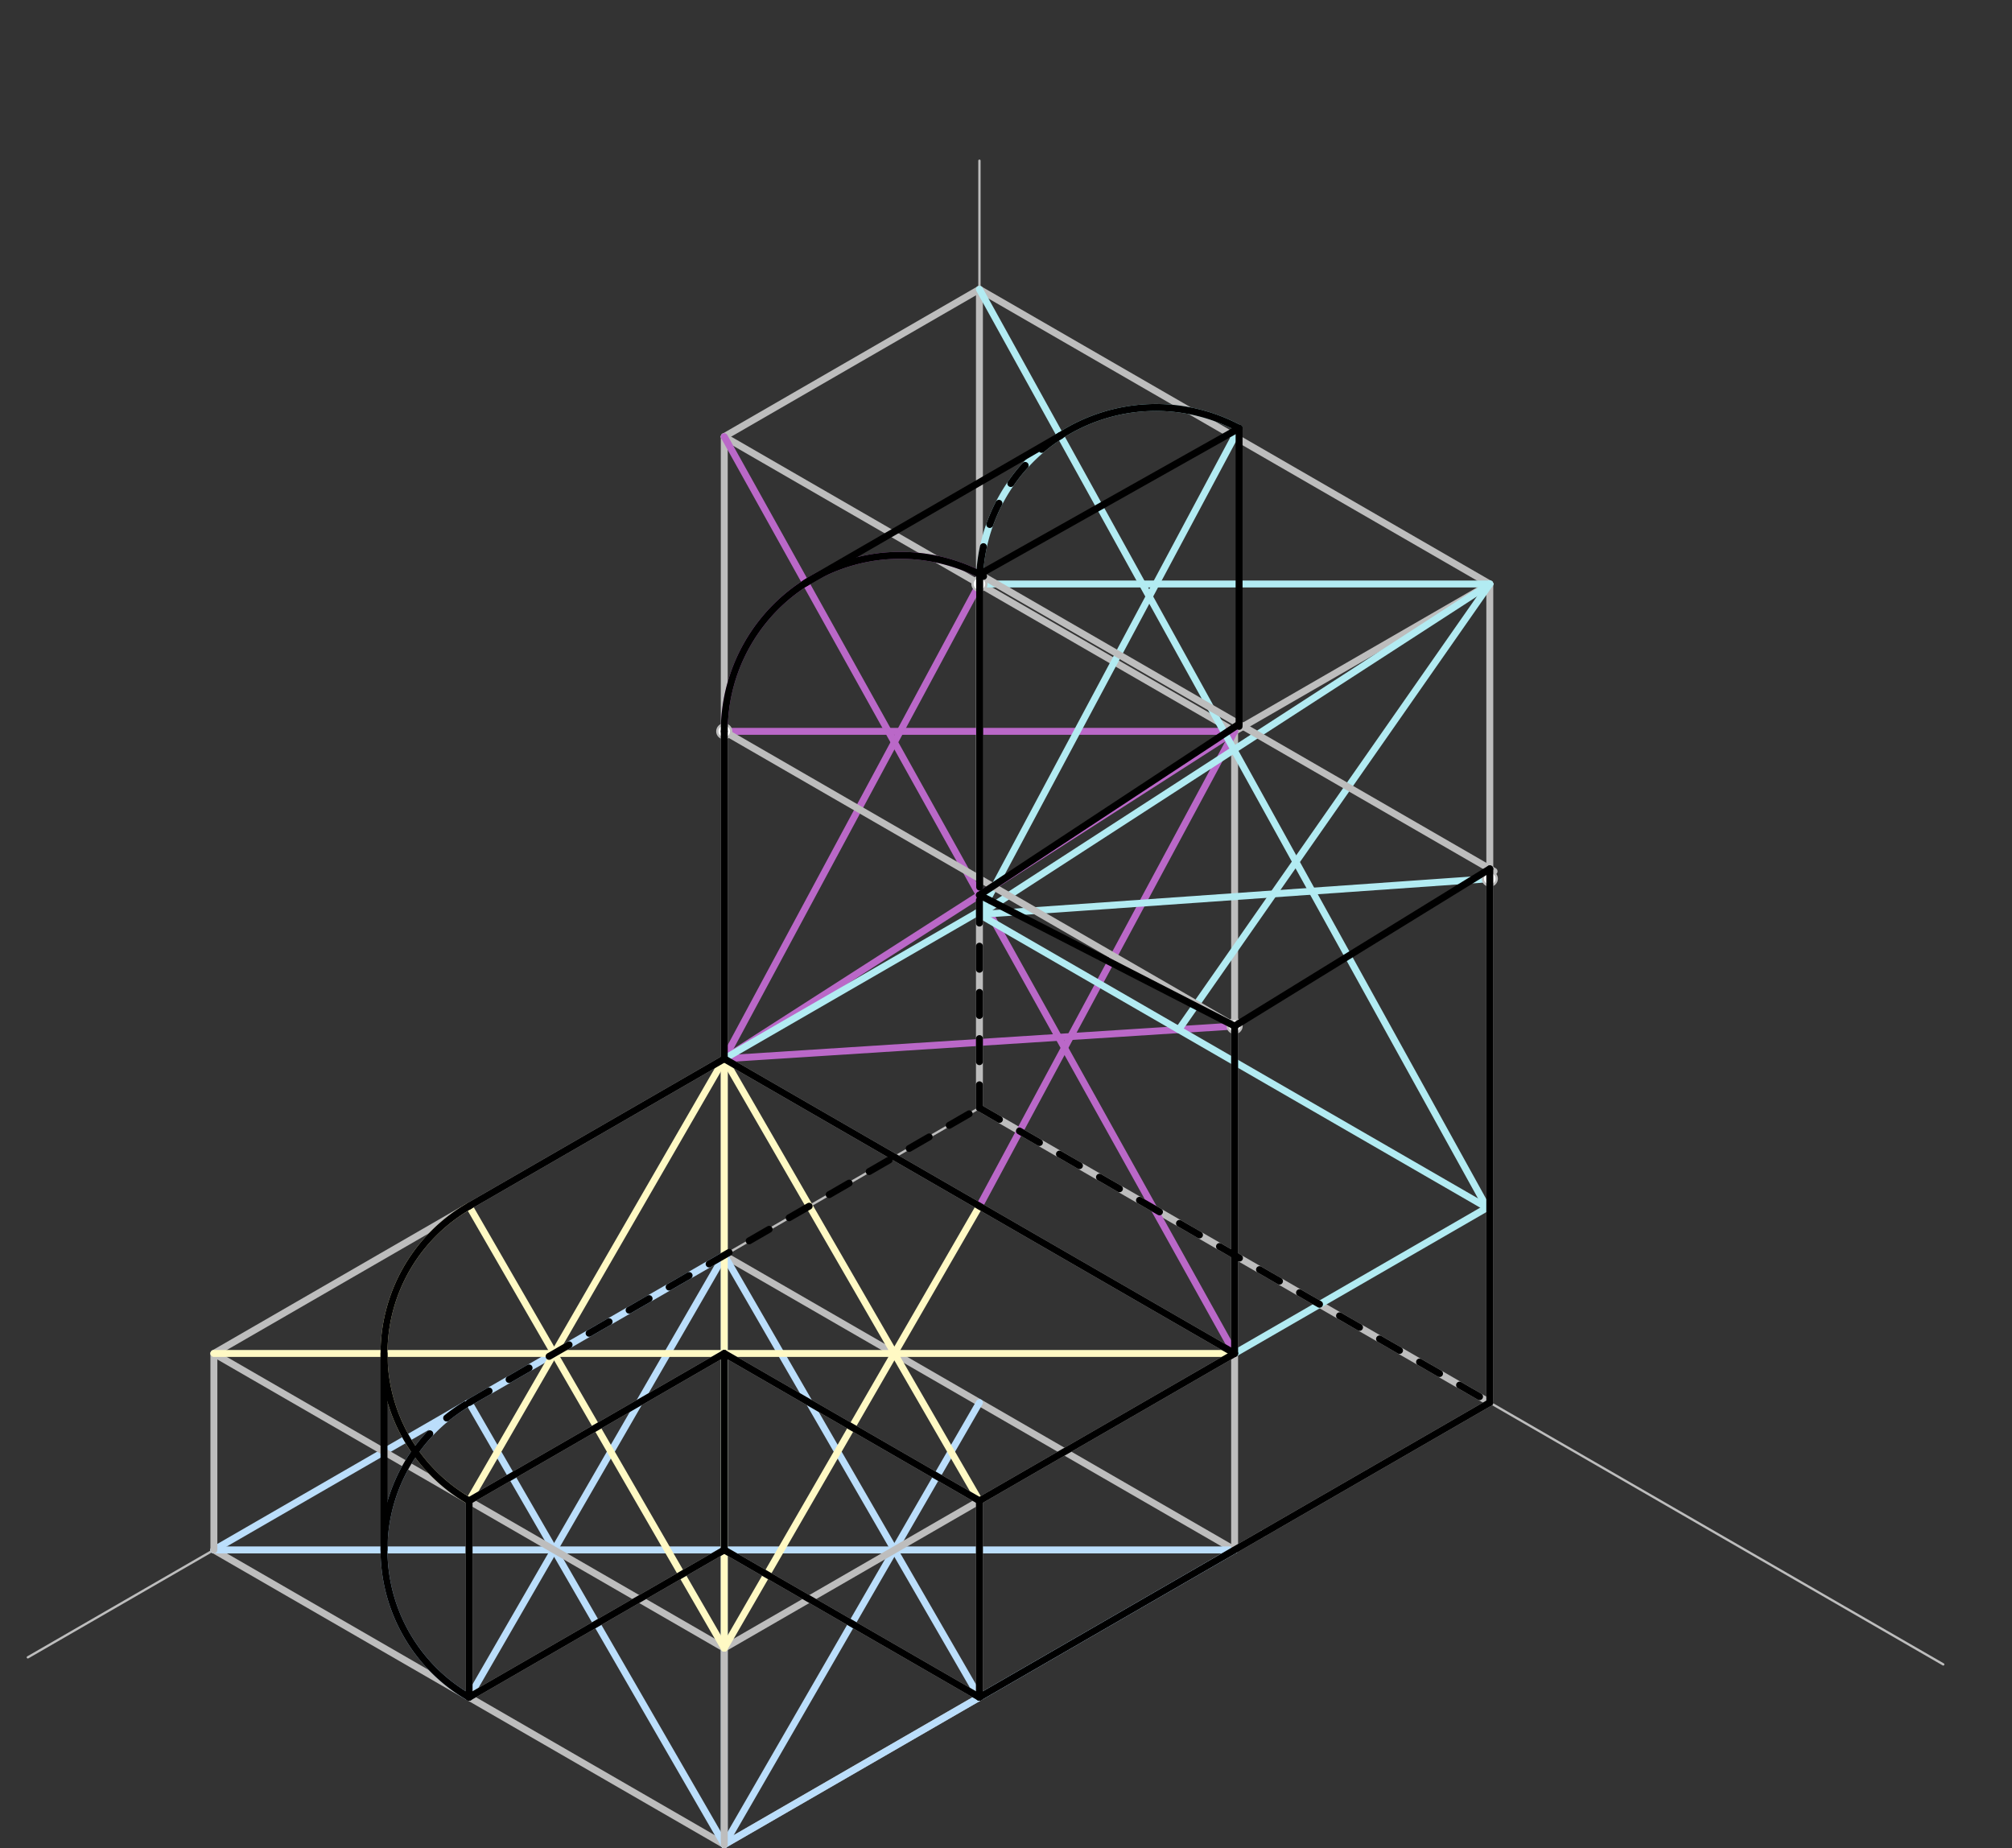<svg xmlns="http://www.w3.org/2000/svg" class="svg--816" height="100%" preserveAspectRatio="xMidYMid meet" viewBox="0 0 871 800" width="100%"><rect x="0" y="0" width="871" height="800" fill="#333333" stroke="none"/><defs><marker id="marker-arrow" markerHeight="16" markerUnits="userSpaceOnUse" markerWidth="24" orient="auto-start-reverse" refX="24" refY="4" viewBox="0 0 24 8"><path d="M 0 0 L 24 4 L 0 8 z" stroke="inherit"></path></marker></defs><g class="aux-layer--949"><g class="element--733"><line stroke="#BDBDBD" stroke-dasharray="none" stroke-linecap="round" stroke-width="1" x1="424" x2="424" y1="69.562" y2="479.562"></line></g><g class="element--733"><line stroke="#BDBDBD" stroke-dasharray="none" stroke-linecap="round" stroke-width="1" x1="424" x2="12.051" y1="479.562" y2="717.402"></line></g><g class="element--733"><line stroke="#BDBDBD" stroke-dasharray="none" stroke-linecap="round" stroke-width="1" x1="424" x2="841.237" y1="479.562" y2="720.454"></line></g><g class="element--733"><line stroke="#BDBDBD" stroke-dasharray="none" stroke-linecap="round" stroke-width="3" x1="424" x2="644.939" y1="479.562" y2="607.122"></line></g><g class="element--733"><line stroke="#BDBDBD" stroke-dasharray="none" stroke-linecap="round" stroke-width="3" x1="644.939" x2="546.744" y1="607.122" y2="663.814"></line></g><g class="element--733"><line stroke="#BDBDBD" stroke-dasharray="none" stroke-linecap="round" stroke-width="3" x1="546.744" x2="534.469" y1="663.814" y2="670.901"></line></g><g class="element--733"><line stroke="#BDBDBD" stroke-dasharray="none" stroke-linecap="round" stroke-width="3" x1="534.469" x2="313.531" y1="670.901" y2="798.46"></line></g><g class="element--733"><line stroke="#BDBDBD" stroke-dasharray="none" stroke-linecap="round" stroke-width="3" x1="313.531" x2="92.592" y1="798.46" y2="670.901"></line></g><g class="element--733"><line stroke="#BDBDBD" stroke-dasharray="none" stroke-linecap="round" stroke-width="3" x1="534.469" x2="313.531" y1="670.901" y2="543.342"></line></g><g class="element--733"><line stroke="#BBDEFB" stroke-dasharray="none" stroke-linecap="round" stroke-width="3" x1="313.531" x2="313.531" y1="798.46" y2="543.342"></line></g><g class="element--733"><line stroke="#BBDEFB" stroke-dasharray="none" stroke-linecap="round" stroke-width="3" x1="92.592" x2="534.469" y1="670.901" y2="670.901"></line></g><g class="element--733"><line stroke="#BBDEFB" stroke-dasharray="none" stroke-linecap="round" stroke-width="3" x1="92.592" x2="313.531" y1="670.901" y2="543.342"></line></g><g class="element--733"><line stroke="#BBDEFB" stroke-dasharray="none" stroke-linecap="round" stroke-width="3" x1="313.531" x2="534.469" y1="798.46" y2="670.901"></line></g><g class="element--733"><line stroke="#BBDEFB" stroke-dasharray="none" stroke-linecap="round" stroke-width="3" x1="313.531" x2="203.061" y1="798.46" y2="607.122"></line></g><g class="element--733"><line stroke="#BBDEFB" stroke-dasharray="none" stroke-linecap="round" stroke-width="3" x1="313.531" x2="203.061" y1="543.342" y2="734.681"></line></g><g class="element--733"><line stroke="#BBDEFB" stroke-dasharray="none" stroke-linecap="round" stroke-width="3" x1="313.531" x2="424" y1="543.342" y2="734.681"></line></g><g class="element--733"><line stroke="#BBDEFB" stroke-dasharray="none" stroke-linecap="round" stroke-width="3" x1="313.531" x2="424" y1="798.46" y2="607.122"></line></g><g class="element--733"><path d="M 203.061 734.681 A 73.646 73.646 0 0 1 203.061 607.122" fill="none" stroke="#BBDEFB" stroke-dasharray="none" stroke-linecap="round" stroke-width="3"></path></g><g class="element--733"><line stroke="#BDBDBD" stroke-dasharray="none" stroke-linecap="round" stroke-width="3" x1="92.592" x2="92.592" y1="670.901" y2="585.862"></line></g><g class="element--733"><line stroke="#BDBDBD" stroke-dasharray="none" stroke-linecap="round" stroke-width="3" x1="313.531" x2="313.531" y1="543.342" y2="458.303"></line></g><g class="element--733"><line stroke="#BDBDBD" stroke-dasharray="none" stroke-linecap="round" stroke-width="3" x1="534.469" x2="534.469" y1="670.901" y2="585.862"></line></g><g class="element--733"><line stroke="#BDBDBD" stroke-dasharray="none" stroke-linecap="round" stroke-width="3" x1="313.531" x2="313.531" y1="798.46" y2="713.421"></line></g><g class="element--733"><line stroke="#BDBDBD" stroke-dasharray="none" stroke-linecap="round" stroke-width="3" x1="92.592" x2="313.531" y1="585.862" y2="713.421"></line></g><g class="element--733"><line stroke="#BDBDBD" stroke-dasharray="none" stroke-linecap="round" stroke-width="3" x1="313.531" x2="534.469" y1="713.421" y2="585.862"></line></g><g class="element--733"><line stroke="#BDBDBD" stroke-dasharray="none" stroke-linecap="round" stroke-width="3" x1="313.531" x2="92.592" y1="458.303" y2="585.862"></line></g><g class="element--733"><line stroke="#BDBDBD" stroke-dasharray="none" stroke-linecap="round" stroke-width="3" x1="313.531" x2="534.469" y1="458.303" y2="585.862"></line></g><g class="element--733"><line stroke="#FFF9C4" stroke-dasharray="none" stroke-linecap="round" stroke-width="3" x1="92.592" x2="534.469" y1="585.862" y2="585.862"></line></g><g class="element--733"><line stroke="#FFF9C4" stroke-dasharray="none" stroke-linecap="round" stroke-width="3" x1="313.531" x2="313.531" y1="458.303" y2="713.421"></line></g><g class="element--733"><line stroke="#FFF9C4" stroke-dasharray="none" stroke-linecap="round" stroke-width="3" x1="313.531" x2="203.061" y1="713.421" y2="522.082"></line></g><g class="element--733"><line stroke="#FFF9C4" stroke-dasharray="none" stroke-linecap="round" stroke-width="3" x1="313.531" x2="203.061" y1="458.303" y2="649.641"></line></g><g class="element--733"><line stroke="#FFF9C4" stroke-dasharray="none" stroke-linecap="round" stroke-width="3" x1="313.531" x2="424" y1="458.303" y2="649.641"></line></g><g class="element--733"><line stroke="#FFF9C4" stroke-dasharray="none" stroke-linecap="round" stroke-width="3" x1="313.531" x2="424" y1="713.421" y2="522.082"></line></g><g class="element--733"><path d="M 203.061 522.082 A 73.646 73.646 0 0 0 203.061 649.641" fill="none" stroke="#FFF9C4" stroke-dasharray="none" stroke-linecap="round" stroke-width="3"></path></g><g class="element--733"><line stroke="#BDBDBD" stroke-dasharray="none" stroke-linecap="round" stroke-width="3" x1="203.061" x2="313.531" y1="649.641" y2="585.862"></line></g><g class="element--733"><line stroke="#BDBDBD" stroke-dasharray="none" stroke-linecap="round" stroke-width="3" x1="313.531" x2="424" y1="585.862" y2="649.641"></line></g><g class="element--733"><line stroke="#BDBDBD" stroke-dasharray="none" stroke-linecap="round" stroke-width="3" x1="203.061" x2="313.531" y1="734.681" y2="670.901"></line></g><g class="element--733"><line stroke="#BDBDBD" stroke-dasharray="none" stroke-linecap="round" stroke-width="3" x1="313.531" x2="424" y1="670.901" y2="734.681"></line></g><g class="element--733"><line stroke="#BDBDBD" stroke-dasharray="none" stroke-linecap="round" stroke-width="3" x1="203.061" x2="203.061" y1="649.641" y2="734.681"></line></g><g class="element--733"><line stroke="#BDBDBD" stroke-dasharray="none" stroke-linecap="round" stroke-width="3" x1="313.531" x2="313.531" y1="585.862" y2="670.901"></line></g><g class="element--733"><line stroke="#BDBDBD" stroke-dasharray="none" stroke-linecap="round" stroke-width="3" x1="424" x2="424" y1="649.641" y2="734.681"></line></g><g class="element--733"><line stroke="#BDBDBD" stroke-dasharray="none" stroke-linecap="round" stroke-width="3" x1="313.531" x2="313.531" y1="458.303" y2="316.57"></line></g><g class="element--733"><line stroke="#BDBDBD" stroke-dasharray="none" stroke-linecap="round" stroke-width="3" x1="534.469" x2="534.469" y1="585.862" y2="444.129"></line></g><g class="element--733"><line stroke="#BDBDBD" stroke-dasharray="none" stroke-linecap="round" stroke-width="3" x1="644.939" x2="644.939" y1="607.122" y2="380.35"></line></g><g class="element--733"><line stroke="#BDBDBD" stroke-dasharray="none" stroke-linecap="round" stroke-width="3" x1="424" x2="424" y1="479.562" y2="252.791"></line></g><g class="element--733"><line stroke="#BDBDBD" stroke-dasharray="none" stroke-linecap="round" stroke-width="3" x1="313.531" x2="313.531" y1="316.57" y2="189.011"></line></g><g class="element--733"><line stroke="#BDBDBD" stroke-dasharray="none" stroke-linecap="round" stroke-width="3" x1="534.469" x2="534.469" y1="444.129" y2="316.57"></line></g><g class="element--733"><line stroke="#BDBDBD" stroke-dasharray="none" stroke-linecap="round" stroke-width="3" x1="644.939" x2="644.939" y1="380.35" y2="252.791"></line></g><g class="element--733"><line stroke="#BDBDBD" stroke-dasharray="none" stroke-linecap="round" stroke-width="3" x1="424" x2="424" y1="252.791" y2="125.232"></line></g><g class="element--733"><line stroke="#BDBDBD" stroke-dasharray="none" stroke-linecap="round" stroke-width="3" x1="424" x2="644.939" y1="125.232" y2="252.791"></line></g><g class="element--733"><line stroke="#BDBDBD" stroke-dasharray="none" stroke-linecap="round" stroke-width="3" x1="534.469" x2="644.939" y1="316.57" y2="252.791"></line></g><g class="element--733"><line stroke="#BDBDBD" stroke-dasharray="none" stroke-linecap="round" stroke-width="3" x1="313.531" x2="424" y1="189.011" y2="125.232"></line></g><g class="element--733"><line stroke="#BDBDBD" stroke-dasharray="none" stroke-linecap="round" stroke-width="3" x1="313.531" x2="534.469" y1="189.011" y2="316.57"></line></g><g class="element--733"><line stroke="#BA68C8" stroke-dasharray="none" stroke-linecap="round" stroke-width="3" x1="313.531" x2="534.469" y1="189.011" y2="585.862"></line></g><g class="element--733"><line stroke="#BA68C8" stroke-dasharray="none" stroke-linecap="round" stroke-width="3" x1="313.531" x2="534.469" y1="458.303" y2="316.57"></line></g><g class="element--733"><line stroke="#BA68C8" stroke-dasharray="none" stroke-linecap="round" stroke-width="3" x1="534.469" x2="424" y1="316.57" y2="522.082"></line></g><g class="element--733"><line stroke="#BA68C8" stroke-dasharray="none" stroke-linecap="round" stroke-width="3" x1="534.469" x2="313.531" y1="444.129" y2="458.303"></line></g><g class="element--733"><line stroke="#BA68C8" stroke-dasharray="none" stroke-linecap="round" stroke-width="3" x1="313.531" x2="534.469" y1="316.57" y2="316.57"></line></g><g class="element--733"><line stroke="#BA68C8" stroke-dasharray="none" stroke-linecap="round" stroke-width="3" x1="424" x2="313.531" y1="252.791" y2="458.303"></line></g><g class="element--733"><path d="M 313.531 316.57 A 76.186 76.186 0 0 1 425.788 249.465" fill="none" stroke="#BA68C8" stroke-dasharray="none" stroke-linecap="round" stroke-width="3"></path></g><g class="element--733"><line stroke="#B2EBF2" stroke-dasharray="none" stroke-linecap="round" stroke-width="3" x1="534.469" x2="643.701" y1="585.862" y2="522.797"></line></g><g class="element--733"><line stroke="#B2EBF2" stroke-dasharray="none" stroke-linecap="round" stroke-width="3" x1="313.531" x2="422.842" y1="458.303" y2="395.192"></line></g><g class="element--733"><line stroke="#B2EBF2" stroke-dasharray="none" stroke-linecap="round" stroke-width="3" x1="422.842" x2="643.741" y1="395.192" y2="522.728"></line></g><g class="element--733"><line stroke="#B2EBF2" stroke-dasharray="none" stroke-linecap="round" stroke-width="3" x1="424" x2="643.741" y1="125.232" y2="522.728"></line></g><g class="element--733"><line stroke="#B2EBF2" stroke-dasharray="none" stroke-linecap="round" stroke-width="3" x1="424" x2="644.939" y1="395.86" y2="252.791"></line></g><g class="element--733"><line stroke="#B2EBF2" stroke-dasharray="none" stroke-linecap="round" stroke-width="3" x1="644.939" x2="510.291" y1="252.791" y2="445.68"></line></g><g class="element--733"><line stroke="#B2EBF2" stroke-dasharray="none" stroke-linecap="round" stroke-width="3" x1="424" x2="644.939" y1="395.86" y2="380.35"></line></g><g class="element--733"><line stroke="#B2EBF2" stroke-dasharray="none" stroke-linecap="round" stroke-width="3" x1="424" x2="534.469" y1="395.86" y2="189.011"></line></g><g class="element--733"><line stroke="#B2EBF2" stroke-dasharray="none" stroke-linecap="round" stroke-width="3" x1="644.939" x2="424" y1="252.791" y2="252.791"></line></g><g class="element--733"><path d="M 424 252.791 A 76.407 76.407 0 0 1 536.402 185.393" fill="none" stroke="#B2EBF2" stroke-dasharray="none" stroke-linecap="round" stroke-width="3"></path></g><g class="element--733"><line stroke="#BDBDBD" stroke-dasharray="none" stroke-linecap="round" stroke-width="3" x1="313.531" x2="534.469" y1="316.57" y2="444.129"></line></g><g class="element--733"><line stroke="#BDBDBD" stroke-dasharray="none" stroke-linecap="round" stroke-width="3" x1="424.115" x2="646.786" y1="248.593" y2="377.151"></line></g><g class="element--733"><circle cx="313.531" cy="316.57" r="3" stroke="#BDBDBD" stroke-width="1" fill="#ffffff"></circle>}</g><g class="element--733"><circle cx="534.469" cy="444.129" r="3" stroke="#BDBDBD" stroke-width="1" fill="#ffffff"></circle>}</g><g class="element--733"><circle cx="424" cy="252.791" r="3" stroke="#BDBDBD" stroke-width="1" fill="#ffffff"></circle>}</g><g class="element--733"><circle cx="644.939" cy="380.35" r="3" stroke="#BDBDBD" stroke-width="1" fill="#ffffff"></circle>}</g></g><g class="main-layer--75a"><g class="element--733"><path d="M 313.531 316.57 A 76.186 76.186 0 0 1 425.788 249.465" fill="none" stroke="#000000" stroke-dasharray="none" stroke-linecap="round" stroke-width="3"></path></g><g class="element--733"><path d="M 459.013 188.568 A 76.407 76.407 0 0 0 424.115 248.593" fill="none" stroke="#000000" stroke-dasharray="10" stroke-linecap="round" stroke-width="3"></path></g><g class="element--733"><path d="M 459.013 188.568 A 76.407 76.407 0 0 1 536.402 185.393" fill="none" stroke="#000000" stroke-dasharray="none" stroke-linecap="round" stroke-width="3"></path></g><g class="element--733"><line stroke="#000000" stroke-dasharray="none" stroke-linecap="round" stroke-width="3" x1="348.776" x2="459.013" y1="252.319" y2="188.568"></line></g><g class="element--733"><line stroke="#000000" stroke-dasharray="none" stroke-linecap="round" stroke-width="3" x1="424.115" x2="424.115" y1="248.593" y2="384.005"></line></g><g class="element--733"><line stroke="#000000" stroke-dasharray="none" stroke-linecap="round" stroke-width="3" x1="536.402" x2="536.402" y1="185.393" y2="314.438"></line></g><g class="element--733"><line stroke="#000000" stroke-dasharray="none" stroke-linecap="round" stroke-width="3" x1="424" x2="536.402" y1="387.437" y2="313.421"></line></g><g class="element--733"><line stroke="#000000" stroke-dasharray="none" stroke-linecap="round" stroke-width="3" x1="313.531" x2="313.531" y1="316.57" y2="458.303"></line></g><g class="element--733"><line stroke="#000000" stroke-dasharray="none" stroke-linecap="round" stroke-width="3" x1="313.531" x2="534.469" y1="458.303" y2="585.862"></line></g><g class="element--733"><line stroke="#000000" stroke-dasharray="none" stroke-linecap="round" stroke-width="3" x1="424" x2="534.469" y1="387.437" y2="444.129"></line></g><g class="element--733"><line stroke="#000000" stroke-dasharray="none" stroke-linecap="round" stroke-width="3" x1="534.469" x2="644.939" y1="444.129" y2="376.085"></line></g><g class="element--733"><line stroke="#000000" stroke-dasharray="none" stroke-linecap="round" stroke-width="3" x1="644.939" x2="644.939" y1="376.085" y2="607.122"></line></g><g class="element--733"><line stroke="#000000" stroke-dasharray="none" stroke-linecap="round" stroke-width="3" x1="534.469" x2="424" y1="585.862" y2="649.641"></line></g><g class="element--733"><line stroke="#000000" stroke-dasharray="none" stroke-linecap="round" stroke-width="3" x1="424" x2="313.531" y1="649.641" y2="585.862"></line></g><g class="element--733"><line stroke="#000000" stroke-dasharray="none" stroke-linecap="round" stroke-width="3" x1="313.531" x2="203.061" y1="585.862" y2="649.641"></line></g><g class="element--733"><line stroke="#000000" stroke-dasharray="none" stroke-linecap="round" stroke-width="3" x1="203.061" x2="203.061" y1="649.641" y2="734.681"></line></g><g class="element--733"><line stroke="#000000" stroke-dasharray="none" stroke-linecap="round" stroke-width="3" x1="203.061" x2="313.531" y1="734.681" y2="670.901"></line></g><g class="element--733"><line stroke="#000000" stroke-dasharray="none" stroke-linecap="round" stroke-width="3" x1="313.531" x2="313.531" y1="670.901" y2="585.862"></line></g><g class="element--733"><line stroke="#000000" stroke-dasharray="none" stroke-linecap="round" stroke-width="3" x1="313.531" x2="424" y1="670.901" y2="734.681"></line></g><g class="element--733"><line stroke="#000000" stroke-dasharray="none" stroke-linecap="round" stroke-width="3" x1="424" x2="424" y1="734.681" y2="649.641"></line></g><g class="element--733"><line stroke="#000000" stroke-dasharray="none" stroke-linecap="round" stroke-width="3" x1="424" x2="644.939" y1="734.681" y2="607.122"></line></g><g class="element--733"><line stroke="#000000" stroke-dasharray="none" stroke-linecap="round" stroke-width="3" x1="534.469" x2="534.469" y1="585.862" y2="444.129"></line></g><g class="element--733"><line stroke="#000000" stroke-dasharray="none" stroke-linecap="round" stroke-width="3" x1="203.061" x2="313.531" y1="522.082" y2="458.303"></line></g><g class="element--733"><path d="M 203.061 649.641 A 73.646 73.646 0 0 1 203.061 522.082" fill="none" stroke="#000000" stroke-dasharray="none" stroke-linecap="round" stroke-width="3"></path></g><g class="element--733"><path d="M 203.061 734.681 A 73.646 73.646 0 0 1 179.752 628.381" fill="none" stroke="#000000" stroke-dasharray="none" stroke-linecap="round" stroke-width="3"></path></g><g class="element--733"><path d="M 179.752 628.381 A 73.646 73.646 0 0 1 203.061 607.122" fill="none" stroke="#000000" stroke-dasharray="10" stroke-linecap="round" stroke-width="3"></path></g><g class="element--733"><line stroke="#000000" stroke-dasharray="none" stroke-linecap="round" stroke-width="3" x1="166.238" x2="166.238" y1="585.862" y2="670.901"></line></g><g class="element--733"><line stroke="#000000" stroke-dasharray="10" stroke-linecap="round" stroke-width="3" x1="203.061" x2="424" y1="607.122" y2="479.562"></line></g><g class="element--733"><line stroke="#000000" stroke-dasharray="10" stroke-linecap="round" stroke-width="3" x1="424" x2="424" y1="479.562" y2="387.437"></line></g><g class="element--733"><line stroke="#000000" stroke-dasharray="10" stroke-linecap="round" stroke-width="3" x1="424" x2="644.939" y1="479.562" y2="607.122"></line></g><g class="element--733"><line stroke="#000000" stroke-dasharray="none" stroke-linecap="round" stroke-width="3" x1="424.115" x2="536.402" y1="248.593" y2="185.393"></line></g></g><g class="snaps-layer--ac6"></g><g class="temp-layer--52d"></g></svg>
